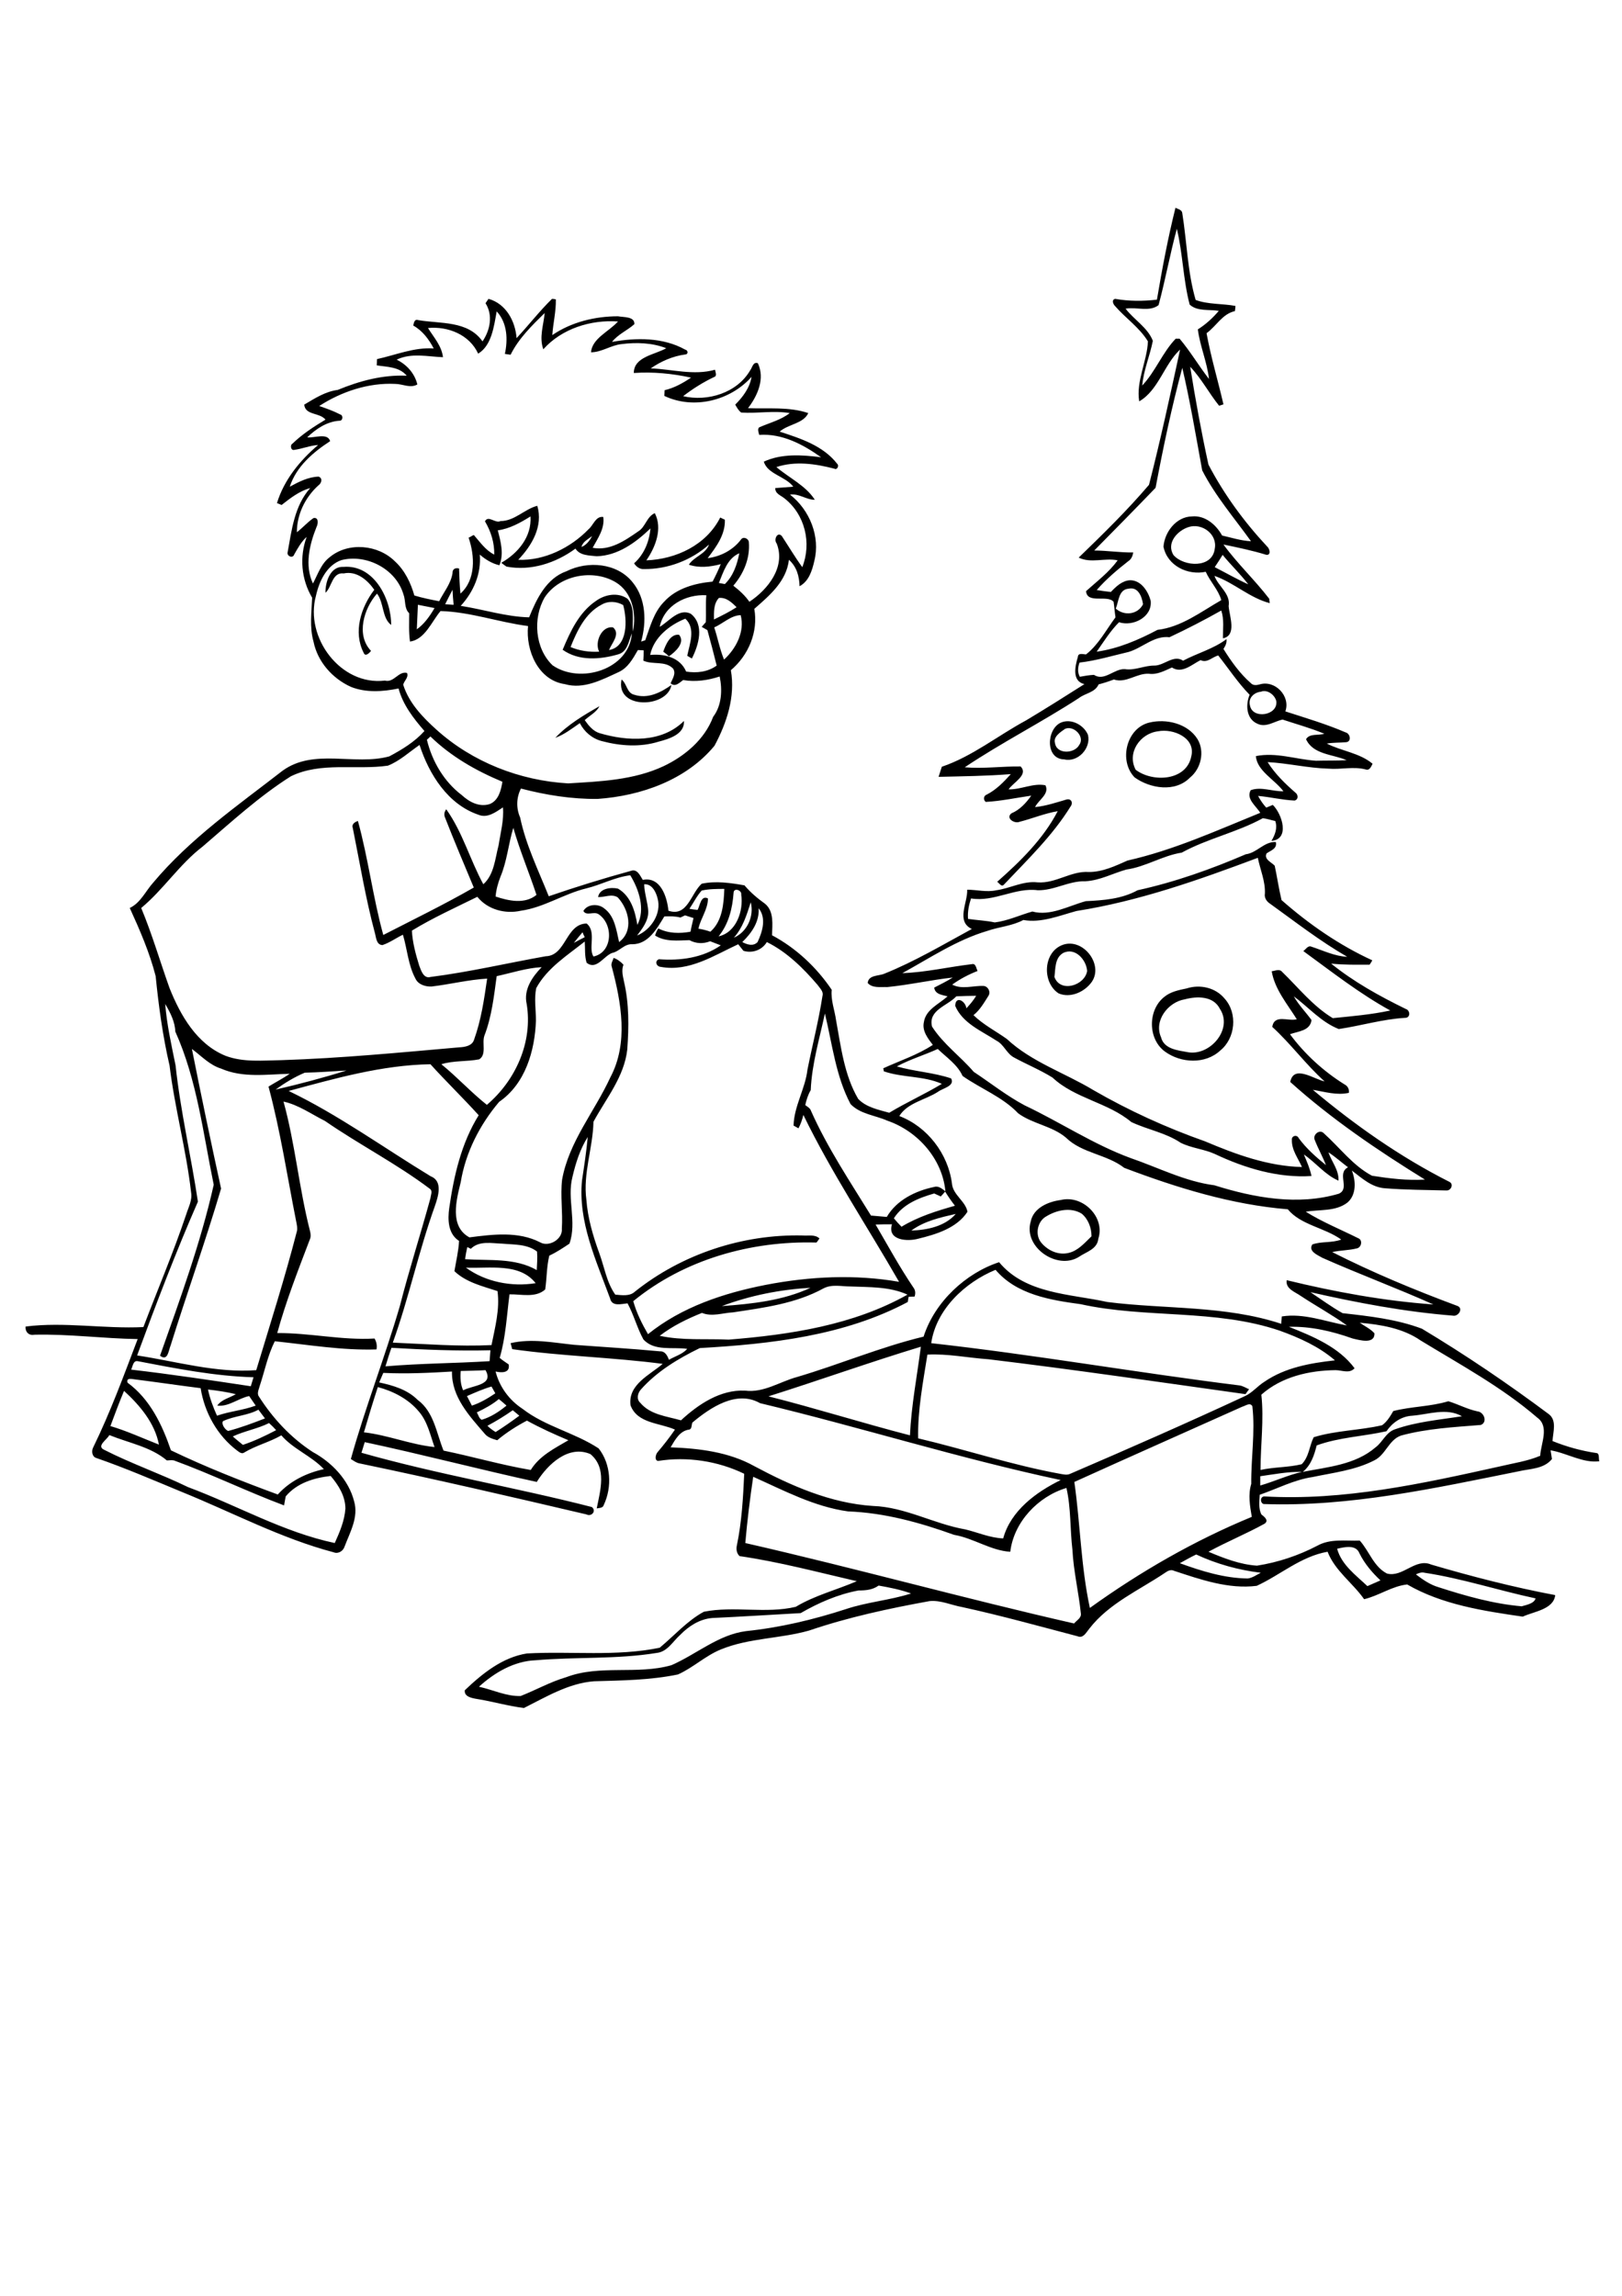<?xml version="1.0" encoding="utf-8"?>
<!-- Generator: Adobe Illustrator 21.0.2, SVG Export Plug-In . SVG Version: 6.00 Build 0)  -->
<svg version="1.2" baseProfile="tiny" id="Layer_1" xmlns="http://www.w3.org/2000/svg" xmlns:xlink="http://www.w3.org/1999/xlink"
	 x="0px" y="0px" viewBox="0 0 595 842" overflow="scroll" xml:space="preserve">
<path d="M383.8,446.1c-3.3,1.8-4.3,6.9-1.7,9.8c2.4,2.8,6.2,4.5,9.9,3.6c3.5-0.8,5.9-3.7,8.4-6.1c0-3.1-1.2-6.3-3.6-8.3
	C392.7,442.6,387.6,443.8,383.8,446.1 M389.1,440.1c8-2,16.4,6.2,13.8,14.2c-0.4,3.9-4.5,4.8-7.2,6.7c-8,4.9-20.4-3.7-17.6-13
	C379.1,443,384.5,440.7,389.1,440.1 M434.6,366.5c-6.1,1-11.4,7.8-8.7,13.9c1.1,4.4,6.2,4.8,9.9,5.5c8.1,1.4,16.6-8.5,11.7-15.9
	C445.1,365.2,439.1,365.3,434.6,366.5 M435.3,362.5c4.9-1.6,10.6-0.3,13.9,3.7c4.9,5.4,4,14.6-1.6,19.1c-5.5,5.1-14.4,4.6-20.2,0.4
	c-6.4-4.6-6.4-15.3-0.3-20.1C429.4,363.7,432.4,363.1,435.3,362.5 M390,349.5c-3.1,1.8-2.8,5.7-3.2,8.8c2.1,5.9,11.1,3.2,12-2.2
	C398.5,352,394.4,347.3,390,349.5 M389.9,346.5c7.4-2.6,15,7.2,10.6,13.6c-2.6,3.7-7.9,6.1-12.2,4.2
	C382.2,360.3,382.6,349.1,389.9,346.5 M424.8,268.2c-6.6,0.8-11.5,7.9-8.2,14.1c6.1,4.7,18.6,4.2,20.4-4.9
	C438.7,270.6,430.4,267.1,424.8,268.2 M421.6,265c6.2-1.5,14.1,0.3,17.7,6.1c2.7,4.5,1.3,10.8-2.8,14.1c-5.4,5.5-14.6,4-20.3-0.1
	C410.3,279,413.2,267,421.6,265 M390.7,267.3c-1.7,1.2-4.4,2.9-3.7,5.2c0.6,4.2,7.1,4,8.9,0.7C398.1,270.2,393.9,265.9,390.7,267.3
	 M389.2,265c3.8-1.6,8.4,0.9,9.9,4.5c1.2,4.9-3.7,10.2-8.7,9C383.3,278.4,383.9,267.3,389.2,265 M203.7,270.6
	c4.5-4.8,10.4-8.3,16.2-11.6c-1.2,2.3-3.6,3.4-5.4,5.1c1.4,2,3.1,4.1,5.5,4.8c10.2,3,22.8,3.6,30.9-4.5c0.3,4.9-5.5,6.6-9.3,7.6
	c-6.8,2.1-14,1.6-20.8-0.2c-3.5-0.9-6.4-3.3-8.1-6.6C209.8,267.2,207,269.4,203.7,270.6 M228,249.2c2,1.5,1.9,5,4.7,5.6
	c4.9,1.6,9.7-0.8,13.6-3.6C244.9,259.7,225.7,260.4,228,249.2 M243.3,239c0.9-2.6,2.6-6.6,5.8-6.2c2.4,2.9-1.4,6.3-3.7,7.9
	C244.9,240.2,243.9,239.4,243.3,239 M119.4,217.4c-0.1-4,1.8-9.8,6.6-9.5c11.1-0.9,17.5,11.6,17.5,21.3c-3.4-2.5-2.6-8.1-5.2-11.5
	c-4.8,5.4-7.8,15.2-2.2,21c-0.6,0.8-2.1,2.3-2.7,0.7c-3.9-7.6-1-16.7,3.9-23.1c-2.5-3.6-6.5-7-11.2-6
	C121.8,209.8,121.8,215.2,119.4,217.4 M314.9,583.3c-7.5,1.4-14.6,4.5-21.2,8.3c-10.8,0.6-21.7,1.3-32.5,1.8
	c-4.6,0.4-8.6,3-11.7,6.2c-2.7,2.4-4.7,6.2-8.6,6.6c-14.7,2.4-29.7,1.4-44.5,2.7c-7.8,0.3-15,4.5-20.7,9.7
	c5.1,1.1,10.1,3.6,15.3,3.4c5.6-2.2,10.9-5.2,16.7-6.9c12.4-4.7,26-0.8,38.6-4.4c9.2-4,17.2-11.2,27.4-12.5
	c12.5-1.3,24.7-4.2,36.7-8.1c7.8-2.6,16-3.2,23.8-5.7c-3.8-1.4-7.9-2.2-11.9-2.9C320.1,583.1,317.5,583.3,314.9,583.3 M519.4,577.4
	c2.5,1.9,5.2,3.8,8.3,4.7c9.9,3.2,20.1,6.1,30.5,7c1.7-0.5,4.6-1,5.1-2.9c-13.6-2.9-26.9-7.3-40.7-9.4
	C521.5,576.5,520.4,576.9,519.4,577.4 M432.8,573.3c8,2.9,16.3,5.5,24.9,5.6c1.7-0.2,3.2-1.3,4.8-2.1c-8.2-1-16.2-3.2-23.7-6.7
	C436.7,571.1,434.8,572.2,432.8,573.3 M490.5,568c1.6,5.9,6.9,9.7,11.1,13.7c1.6-0.7,3.2-1.4,4.8-2.1c-3.1-2.9-5.8-6.1-7.7-9.9
	C497.4,566.3,493.1,567.4,490.5,568 M276.3,541.6c-1.2,8.1-2.2,16.2-2.9,24.3c40.3,9.2,80.2,20.3,120.6,29.5c0.9-1.1,2.7-2,2.5-3.6
	c-0.8-7.8-2.7-15.6-3.1-23.4c-0.9-7.6-0.5-15.3-2.2-22.7c-10.4,3.1-19.3,12.5-20.6,23.4c-7.1-0.4-13.5-5-20.6-6.2
	c-12.5-4.5-25.5-8.1-38.9-8.6C298.7,552.6,287.5,546.6,276.3,541.6 M462.3,541.4c0,1.1,0,2.2,0,3.4c5.2-1.5,10.1-3.8,15.3-5
	C472.4,539.7,467.3,540.7,462.3,541.4 M38.2,531.7c10,5.1,20.7,8.8,30.8,13.7c18,6.7,34.9,16.5,53.8,20.5c1.8-4,3.6-8.2,3.9-12.6
	c0-4.6-2.5-8.6-5.4-12c-6.2,0.7-12.4,2.6-16.5,7.5c-0.2,1.1-0.4,2.2-0.6,3.3c-13.6-5.1-26.7-11.5-40.4-16.5c-0.9-0.2-1.7,0-2.6,0
	c-5.9-5-14-6.4-21.1-9.3C39.4,527.9,35.2,530.3,38.2,531.7 M85.4,526.8c1.2,1.1,2.5,2.1,3.7,3.1c4.2-1.4,8.2-3.3,12.2-5.4
	c-0.8-0.9-1.7-1.8-2.6-2.6C94.5,524,89.7,524.8,85.4,526.8 M518.1,519.2c-4,0.2-7.3,2.5-9.5,5.7c-8.4,1.9-17.4,2.2-25.6,5.2
	c-0.9,3.6-2.1,7.3-5.1,9.7c9.2-1.8,19.3-2.6,26.7-9c2.6-1.9,3.8-5.5,7.1-6.6c7.9-2.8,16.4-3.5,24.6-4.8
	C530.6,516.2,524.2,518.7,518.1,519.2 M178.8,522.9c0.9,0.9,1.9,1.6,3,2.3c3-1.9,5.9-3.9,8.7-6c-0.8-0.7-1.6-1.3-2.4-2
	C185.1,519.3,182,521.2,178.8,522.9 M81.8,521.2c-0.7,1.1,0.8,3.2,1.9,3.6c4.6-1.2,9.1-2.9,13.5-4.6c-0.8-1.1-1.6-2.1-2.4-3.2
	C90.8,519.2,86,519.2,81.8,521.2 M455.7,515.9c-20.5,9.2-41.1,18.3-61.6,27.6c2.2,15.3,2.4,31,5.7,46.2
	c18.5-13.3,38.3-24.7,59.4-33.4c-0.7-4-1.4-8.2-0.2-12.1c-0.1-9.5,1.5-19,0.4-28.5C458.5,514.2,456.9,515.6,455.7,515.9 M254,521.7
	c-0.4,0.8-0.1,2.4-1.2,2.6c-3.4,0.4-5.2,3.8-6.8,6.5c10.5,0.4,21.4,1.7,30.7,6.9c13.5,7.2,28,13.6,43.5,14.6
	c11.9,0.4,22.4,6.6,33.9,8.6c4.6,1.1,9,3.1,13.9,3.3c2.8-10.2,12.1-17,21.1-21.4c-37.1-7.9-73.5-19.4-110.3-28.2
	C270.2,509.7,260.6,516.2,254,521.7 M174.9,518c0.6,0.9,0.8,2.2,1.8,2.7c3.4-1,6.4-3,9.1-5.2c-0.9-0.8-1.8-1.6-2.8-2.4
	C180.6,515.1,177.8,516.6,174.9,518 M45.5,510.1c-1.8,4.3-3.4,8.6-5,12.9c6.1,1.8,11.9,4.5,17.8,6.8
	C56.8,521.9,51.3,515.4,45.5,510.1 M76.3,509.6c0.7,3.3,1.9,6.5,3.3,9.6c4.6-1.6,9.6-2,14.2-3.7c-0.8-1.2-1.6-2.3-2.4-3.5
	c-4,0.8-7.5,4-11.7,3.5c1.6-2.3,4.5-2.8,6.8-4.2C83.2,510.5,79.8,510,76.3,509.6 M171.3,512c0.6,1.2,1.2,2.3,1.8,3.5
	c3.1-1,5.9-2.7,8.6-4.5c-0.5-0.8-0.9-1.7-1.4-2.5C177.2,509.4,174.3,510.7,171.3,512 M138.6,508.7c-1.8,5.5-3.5,11.1-5.1,16.6
	c8.8,1,17.1,4.5,25.9,5.4c-1.6-4.5-2.6-9.5-5.9-13.2C149.7,513,144.2,510.2,138.6,508.7 M46.8,507.1c8.2,6,12.7,15.4,15.9,24.8
	c12.7,6.1,25.9,11.3,39.2,16.2c4.4-4.9,10.5-7.9,16.9-9.3c-4.6-4.9-11.2-7.3-15.6-12.4c-4.3,2.5-9.3,3.7-13.6,6.3
	c-0.9,0.7-1.9-0.2-2.6-0.7c-7.3-5.5-12-14-13.4-22.9c-8-1-16-2.2-24-3.2C48.5,505.8,46.2,505.1,46.8,507.1 M169,502.8
	c-0.2,2.4-0.1,4.9,0.9,7.1c3.5-1.9,11.4-1.8,8.2-7.4C175.1,502.7,172.1,502.7,169,502.8 M140.6,503.5c-0.5,1.2-1,2.3-1.5,3.5
	c5.1,1.1,10.3,2.6,14.1,6.4c6,4.4,6.9,12.2,9.5,18.6c10.7,2.2,21.3,5.3,32,7.1c3.2-5.2,8.7-7.9,13.8-10.9
	c-5.2-2.2-10.3-4.5-15.2-7.2c-3.8,2-7.6,4.4-10.9,7.2c-1.7-0.5-3.5-1-4.6-2.4c-5.6-6.5-12.2-13.5-12-22.8
	C157.5,503.5,149.1,503.9,140.6,503.5 M48.1,502.3c14.7,1.7,29.3,3.9,43.9,6.1c0.3-1.1,0.7-2.2,1-3.3c-14.3-0.4-28.4-3.2-42.5-5.9
	C48.8,498.9,48.7,501.2,48.1,502.3 M281.9,512.1c17.4,4.4,34.5,9.8,51.9,14.3c0.5-10.9,2.6-21.7,4-32.5
	C319,499.6,300.6,506.2,281.9,512.1 M143.6,494.3c-0.8,2.2-1.5,4.5-2.2,6.8c12.7-1.1,25.5-1.1,38.2-1.9c0.1-1.4,0.2-2.7,0.3-4
	C167.8,495.5,155.7,495,143.6,494.3 M264.8,479c11-0.8,22.4-2,32.5-6.7C286.3,472.9,275.2,475.1,264.8,479 M302.1,472.5
	c-10.2,5.6-21.9,7.1-33.2,8.8c-3.8,0.2-7.7,1.7-11.4,0.2c-5.5,2.2-10.8,4.8-15.5,8.4c8.3,1.8,16.9,1,25.3,1.4
	c22.5-1.8,45.7-5.3,65.6-16.5c-6.6-3-14-2.7-21.1-3C308.7,471.8,305.2,470.9,302.1,472.5 M341.6,492.6
	c37.8,4.2,75.3,10.8,113.1,15.5c1.3,0.2,2.3,0.9,3.5,1.4c-0.3,0.4-1,1.3-1.3,1.8c-31.4-4.4-62.8-9-94.3-12.8
	c-7.4-0.5-15-2.1-22.4-1.7c-1.6,10.1-3.6,20.4-3.4,30.7c17.4,4.1,34.4,9.8,52,13c1.2,0.2,2.6,0.6,3.8,0
	c21.4-9.2,42.8-18.6,63.9-28.4c2.8-1.2,4.8-3.8,7.4-5.4c7.6-5.2,16.8-6.8,25.8-7.8c-5.9-5.1-13.1-8.3-20.3-10.9
	c-23.6-8-49-4.4-73-9.7c-11.1-1.5-23.5-3.5-31.2-12.6C354,470.3,343.4,480.2,341.6,492.6 M170.9,464.9c7.3,5.3,16.8,7.1,25.6,5.7
	C190.5,463,179.5,465.3,170.9,464.9 M172.7,458c-0.3-0.2-0.9-0.5-1.3-0.6c-0.3,1.4-0.6,2.9-0.8,4.4c8.8,0.6,18.3-0.6,26.3,4
	c0.1-2.3,0.3-4.5,0.1-6.8c-3.6-2.8-8.4-2.5-12.7-2.9C180.4,456,175.8,454.9,172.7,458 M334.3,451.3c5.8-0.2,12.3-1.5,16.3-6.1
	C344.9,446.5,339.1,447.8,334.3,451.3 M327.9,446.8c0.9,1.1,1.8,2.1,2.8,3.1c6.1-3.7,12.9-5.8,19.6-7.7c-1.3-1.7-2.5-3.4-3.6-5.2
	c-0.4,0.5-1.2,1.4-1.6,1.8c-0.8-0.4-1.6-0.7-2.4-1.1C337.1,439.3,331.2,441.6,327.9,446.8 M111.8,393.4c-3.8,1.6-7.4,3.8-10.7,6.2
	c8.7-2,17.4-4.3,26-7C122,392.9,116.9,393.3,111.8,393.4 M105.9,400.1c18.3,8.8,34.8,20.8,52.1,31.3c4.6,1.8,2.7,7.5,1.5,11
	c-5.9,16.4-9.5,33.6-15.4,50c12.1,0.5,24.1,1.5,36.2,0.9c1.3-6.5,3.1-13.1,2.2-19.8c-5.5-1.8-11.5-3.2-15.8-7.3
	c0.6-3.7,1.5-7.3,1.7-11.1c-4.1-2.6-4.2-7.9-3.6-12.1c1.7-11.8,4.4-23.7,10.8-34c-5.8-6.4-12-12.4-17.7-18.7
	C140.1,390.6,123,395.5,105.9,400.1 M329,391.1c6.5,1.9,13.4,2.2,19.9,4.4c1.5,2.8-3.1,3.6-4.8,4.9c-4.6,3-11.2,4-14.2,8.9
	c10.3,3.9,17.9,13.9,19.3,24.7c0.3,4.2,5,6.5,5.7,10.4c-3.9,6-11.5,8.3-18.1,9.9c-4,1.1-11.4,0.6-9.6-5.3c-2,0-4,0-6,0.1
	c4.5,7.7,8.8,15.6,13.8,23c0.8,1,0.9,2.2,0.5,3.4c-0.5,0-1.6,0.1-2.2,0.1c-0.1,0.5-0.2,1.4-0.3,1.9c-23.3,12.4-50.2,15.4-76.3,16.9
	c-8,3.9-15.8,8.6-21.7,15.3c-1.1,1.3-1.6,3.5-0.1,4.8c3.7,4.4,9.7,4.9,14.9,6.4c6.4-5.9,14.4-11.3,23.5-10.9
	c6.8,0.9,12.8-3.3,19.1-5c15.6-4.6,30.6-11,46.4-14.8c4.1-12.8,15.5-23.3,27.7-27.3c9.7,11.7,26.1,11.6,39.7,14.6
	c21.3,2.7,43.2,1.2,63.8,8c0.1-0.9,0.1-1.8,0.2-2.7c8.1-1.3,16,1.9,23.9,3.3c-5.4-3.9-11.3-7.1-16.9-10.8c-2.1-1.5-5.7-2.6-5.2-5.8
	c17.7,4.3,35.6,7.6,53.8,8.9c-13.4-6-27.2-11.1-40.7-17.1c-1.7-1-5.3-2.4-3.7-4.9c3.3-1.2,7.2-0.5,10.6-1.8
	c-6.1-4.4-14.8-5.3-19.6-11.1c-20.7-1.7-40.7-7.9-60-15.2c-6.4-5-15.5-5.3-21.4-11.1c-5.1-4.3-12.2-5-17.5-8.9
	c-5.7-6-13.7-9-20.4-13.7c-1.9-4.2-5.9-6.8-9.1-9.9C339.2,386.9,333.8,388.5,329,391.1 M302.6,371.7c-2,9.3-4.8,18.6-5.2,28.1
	c-1,1.7-1.6,3.6-2,5.5c0.8,0.6,1.8,1.1,2.1,2.1c6,13.5,14.3,25.9,22,38.4c1.9,0.2,3.9,0.3,5.8,0.5c3.6-6.2,10.6-9.6,17.4-11
	c1.6-0.5,2.9,0.7,4.1,1.6c-1.1-11.9-10.2-22.1-21.3-25.9c-4.5-2-10-2.4-13.5-6.1C306.6,394.7,305.3,382.9,302.6,371.7 M60.6,368.2
	c0.6,7.6,2.3,15.1,3.8,22.5c1.8,16.8,5.7,33.3,8.2,50c-8.1,18.5-15.3,37.4-22.3,56.4c14.5,2.2,29,6.5,43.7,5.4
	c5.1-16.9,10.5-33.8,14.9-50.9c0.3-1.1,0-2.3-0.2-3.4c-3.3-16.6-5.8-33.3-10.2-49.7c2.6-1.6,5.3-3,7.8-4.7
	c-8.4,0.2-17.2,1.6-25.2-1.9c-4.2-1.3-7.2-4.6-10.7-7.2c3.4,17.1,7,34.3,10.7,51.2c-5.7,19.3-12.5,38.3-18.5,57.5
	c-0.8,1.9-1,6-3.9,3.8c7.3-20.6,14.9-41.3,19.7-62.7c-3.9-18.9-6.1-38.4-14.1-56.2C64.2,374.8,62.5,371.4,60.6,368.2 M350.8,365.4
	c-3.2,3.5-10.4,5-8.9,11.1c4.1,6.4,10.4,10.9,15.3,16.6c6.2,4.1,12.1,8.8,18.7,12.3c13.1,6.2,25.2,14.3,38.8,19.3
	c10.2,3.5,20,8.6,30.8,10c14.6,4.6,30.6,7.5,45.6,3.1c4.3-1.9-0.9-7.5,3.4-9.7c-2.4-1.8-4.6-3.8-7.2-5.5c1.2,3.5,3.9,6.5,3.7,10.4
	c-4.9-2.1-8.3-6.6-12.7-9.6c1.1,2.6,2.2,5.1,2.8,7.9c-12.3,0.8-24.5-2.9-35.5-8.1c-4-1.8-8.5-2.1-12.5-4.1
	c-5.5-3.7-12.2-4.8-18.1-7.6c-8.6-7.2-20.7-8.6-28.9-16.3c-4.5-2.8-9.4-4.8-14-7.3c-2.8-1.4-3.8-4.8-6.5-6.2
	c-5.5-3.6-12.5-6.4-15.2-12.8c0.1-3.9,3.8-1.8,4.1,0.9c1.3-1.4,2.6-2.9,3.6-4.6C355.6,365.2,353.2,365.3,350.8,365.4 M182.2,358
	c-1,7.3-1.8,14.8-4.5,21.8c-1,2.8,0.9,6.9-1.9,8.7c-4.6,0.9-9.4,0.4-13.9,1.8c5.8,4.7,10.9,10.3,16.7,14.9c10.6-9,16.9-23.1,14.6-37
	c-1.2-5.3,2.1-10,5.5-13.5C193.1,355,187.7,356.8,182.2,358 M213.7,341.9c-1.1,1.3-2.2,2.6-3.2,3.9c1.3-0.7,2.6-1.4,4-2.1
	C214.2,343.1,213.9,342.5,213.7,341.9 M243.7,336.1c-2.7,4.4-5.8,10.2-11.8,10.2c-2.9-0.2-4.7,2.7-7.4,3.2c-3.1,1.2-5.7,6.4-9.3,3.6
	c-0.8-2.5-0.5-5.2-0.7-7.8c-6.4,5.1-13.8,9.7-17.8,17.1c-0.8,3.9-0.1,7.9-0.1,11.9c-0.4,11.1-3.9,23.2-13.5,29.8
	c-7.1,8.4-12.3,18.5-14.1,29.5c-1.6,6.5-4.2,16.2,3.2,20.2c8.6-1.1,17.9-2.3,25.9,1.8c3.2,1.9,8.4-1.1,8-5c0.4-6-0.6-12.1,0.1-18
	c2.5-13.9,11.9-24.9,17.7-37.5c6.7-12.6,4-27.5,0.5-40.6c-0.4-1.1,0.4-2.2,0.7-3.2c1.4,0.5,2.6,1.4,3.6,2.5
	c-0.8,2.1-0.2,4.2,0.2,6.2c1.9,8.1,1.8,16.6,1.2,24.9c-1.1,10-7.8,18-12.4,26.5c-0.2,9.6-3.9,19-2.6,28.6c0.5,6.7,2.4,13.2,4.7,19.5
	c1.9,5.1,2.7,10.8,5.9,15.3c2.4,0.2,5.3,0.7,7.2-1.1c17.3-13.8,39.5-21.1,61.5-20.6c2.1,0.2,4.5-0.5,6.2,1.1
	c-0.3,0.4-0.8,1.2-1.1,1.5c-24-0.7-48.5,6.2-67.2,21.5c1.2,4.3,3.2,8.3,5.4,12.1c12.4-10,27.9-15.1,43.3-18.1
	c16.1-3.1,32.7-3.9,48.8-1.1c-11.7-20.4-24.8-40-35.1-61.2c-0.4,1.7-1,3.4-1.8,4.9c-0.5-0.3-1.4-0.8-1.8-1
	c0.2-7.2,4.3-13.5,5.1-20.5c1.8-9,4.1-17.9,5.5-27c0.5-1.7-1-2.9-1.8-4.1c-5.3-6.2-11.3-12.1-18.6-15.7c-1.8,3-5.4,4.2-8.6,3.2
	c-0.6-0.8-1.3-1.6-1.9-2.4c-8.9,4.1-18,10.2-28.4,8.3c-1.6-0.1-2.4-2.1-0.7-2.8c7.8,0.6,16.1-0.5,22.7-5.1c-1.3-0.5-2.6-1-3.9-1.5
	c-2.5,1-5.2,0.9-7.6-0.4c-4.3,0.1-8.8,0.7-12.6-1.7c0.3-0.9,0.6-1.8,1.2-2.6c3.7,1.9,7.9,1.9,11.8,1.2c0.3-1.7,0.7-3.3,1.1-5
	c-1-0.3-2.1-0.7-3.1-1c-0.4,0.2-1.3,0.6-1.7,0.8C247.7,336,245.7,336,243.7,336.1 M278.3,333.1c0.3,5-2.6,9.1-6,12.4
	c1.7,0.9,4,1.7,5.6,0C279.7,341.7,281.2,336.7,278.3,333.1 M269.2,343.9c4.9-2.1,7.5-7.9,6.2-13
	C273.9,335.6,272.5,340.2,269.2,343.9 M269.1,327.4c-0.4,5.7-1.8,11.5-5.5,16c6.5-1.4,9.2-9.4,8.3-15.3
	C272.2,326.5,269.2,325.4,269.1,327.4 M257.4,326.6c-1.8,2-3,4.5-4.5,6.7c1,0.2,2,0.3,3,0.4c0.9-1.6,1.2-5.5,3.8-4.2
	c0,4-2.7,7.3-3.5,11.1c1.5,0.2,3,0.6,4.4,1.1c4.4-3.9,4.9-10.2,5.1-15.7C263,326,260.2,326,257.4,326.6 M236.3,324.3
	c0.1,3.4,1.3,6.6,1.5,9.9c0.1,3.4-2.1,6.3-4.1,8.9c5.1-2.1,9.1-8.1,7.5-13.7C240.6,327,239.1,324.1,236.3,324.3 M215.1,325.8
	c-8.3,2-15.5,7-24,8.2c-5.8,1.3-12.2-0.4-16-5.1c-8.1,4-16.3,7.7-24,12.4c0.2,4.3,1.4,8.7,2.7,12.9c0.7,1.8,1.6,4.8,4.1,4.1
	c14.2-1.8,28.2-5.1,42.3-7.6c7.5-0.2,7.3-11.9,15-12c3.7,3,0.5,9,2.5,12.1c7.1-1.5,7.4-11.8,1.9-15.5c-1.7-1.2-4.5,0.8-5.6-1.2
	c1.5-2.6,5.5-2.8,7.7-0.9c3.8,2.8,4.4,7.9,5.4,12.3c5.5-4.1,3.6-12-0.5-16.4c-2.2-1.4-4.8,0-7.2-0.1c0.5-3.2,4.7-3.7,7.3-3.1
	c4.7,2.7,6.3,8.3,7.1,13.3c3-5.7,0.6-13-2.6-18.2C225.5,321.7,220.5,324.5,215.1,325.8 M394.9,334.1c-6.3,1.7-13,4.5-19.5,3.3
	c-4.1,2.2-8.9,2.5-13.2,4c-11.2,3.3-21,9.9-31.2,15.5c8.6-0.3,17-2.3,25.5-3.3c1.5-0.4,1.6,1.6,2.1,2.5c-3.3,1.3-6.4,2.9-9.3,5
	c3.6,1.9,7.7,0.3,11.6,0.5c1.6,0.2,2.6,2.2,1.7,3.6c-1.6,2.5-3.1,5.2-5.5,7.1c3.6,3.5,8.1,5.8,12.2,8.7c9.1,8.5,21.2,12.4,31.8,18.8
	c13,7.5,26.8,13.8,41,18.8c11.3,4.8,23.1,9.1,35.5,9.4c-1.4-3.2-3.8-6.2-3.7-9.9c-0.2-1.6,1.9-2.1,2.5-0.7c2.8,3.8,6.3,6.9,10,9.9
	c-1.2-3.1-2.9-6.1-4.1-9.2c-0.9-1.9,1.8-4.2,3.4-2.4c5.8,5.2,10.6,11.8,17.6,15.5c6.4,1,12.9,1.8,19.4,1.4
	c-17.3-10.7-34.3-22.2-49.4-35.8c1.3-6.5,8.7-1,12.6-0.2c-6.9-6.2-12.4-13.8-19.2-20c0.8-4.8,5.9-1.9,9-2.8
	c-3.5-5.6-8.1-11-9.2-17.6c1.2-0.1,2.8-1,3.8,0.2c6,5.8,11.3,12.6,18.6,17c7-0.7,14.1-1.3,21.1-2.8c-11.3-6.2-21.6-14.3-31.9-21.8
	c0.9-0.6,1.7-2.2,3-1.6c4.3,1.4,8.5,3.5,13.1,3.7c-9.9-5.7-18.9-12.7-28.2-19.4c-1.3-0.8-2.3-2.2-2-3.8c0.2-4.5-1.7-8.7-2.6-13.1
	C439.8,322.7,417.8,330.5,394.9,334.1 M183.6,321.5c-0.9,2.3-1.6,4.8-1.8,7.3c4.8,1.6,10.7,2.9,15-0.6c-2.7-8.2-6.1-16.2-8.5-24.6
	C186.5,309.5,186,315.8,183.6,321.5 M142.3,280.8c-11.8,1.7-24.5-1.5-35.6,3.9c-11.7,7.4-21.9,16.8-32.4,25.8
	c-8.5,6.5-14.3,15.7-22.5,22.5c4,9.6,6.9,19.6,10.4,29.4c4,10,10,20.5,20.5,24.8c6.6,2.5,13.8,1.7,20.7,1.6
	c21.8-0.7,43.4-2.8,65.1-4.7c2-0.1,4.7-0.5,5.4-2.8c2.6-7.2,3.7-14.8,4.8-22.4c-6.9,0.4-13.6,2.1-20.4,2.9c-2.2,0.1-4.9-0.7-5.9-2.9
	c-2.7-5-3-10.8-4.6-16.1c-2.5,1.2-4.8,2.9-7.5,3.8c-2.3-0.1-2.3-2.8-2.8-4.5c-3.4-12.7-5.5-25.6-8.1-38.5c-0.5-1.3,0.8-2.2,1.9-2.5
	c3.8,13.8,5.5,28,9.3,41.8c11.1-5.7,22.4-11.2,33.2-17.4c-3.6-8.6-7.2-17.1-10.6-25.8c-0.4-1-0.2-2,0.5-2.9
	c6,8.4,8.7,18.5,13.6,27.5c4-3.6,4.3-9.4,5.6-14.3c0.7-4.6,2-9.2,1.6-13.9c-2.6,1.7-5.7,4.1-9,2.7c-11.2-3.8-18.1-14.8-21.6-25.6
	C150,275.9,146.6,279.1,142.3,280.8 M157.9,270.1c-0.3,0.3-1,0.9-1.3,1.2c1.9,7.9,6.3,15.4,12.8,20.3c2.7,2.5,6.4,4.5,10.2,3.3
	c3.3-1.3,4.2-5.1,4.7-8.2C174.7,282.7,165.5,277.5,157.9,270.1 M462.5,253.7c-2.4,0.2-4.7,2.3-4,4.9c0.8,5.3,10.3,3.9,9.7-1.4
	C467.7,254.9,464.9,252.7,462.5,253.7 M262,230.1c1.3,3.9,2,7.9,3.6,11.8c4.4-4,7.7-10.3,6.1-16.3
	C268.1,225.7,265.2,228.7,262,230.1 M153.3,221.8c-0.1,3-0.3,6-0.4,9c2.8-2,4.8-4.9,6.5-7.8C157.4,222.6,155.3,222.2,153.3,221.8
	 M220.6,221.8c-5.9,3.1-8.9,9.5-11.3,15.5c3.3,1.4,6.9,1.9,10.5,1.7c-1.8-3.4,0.9-9.6,5.1-8.9c2.8,2.4-0.5,5.8-1.5,8.3
	c7-1.2,6.7-11.1,5.2-16.5C226.1,220.5,223.1,220.3,220.6,221.8 M263.7,219.3c-2,2.2-1.8,5.2-1.8,7.9c2.8-1.4,5.7-2.8,8.3-4.5
	C268.4,220.9,266.4,219,263.7,219.3 M242,229.9c3.4-2,7.1-7,11.4-4.8c5.1,4,2.9,11.5,0.4,16.4c-0.4-0.2-1.2-0.7-1.7-1
	c0.9-4.4,3.2-10-0.7-13.6c-5.8,2.3-11.6,6.9-12.9,13.3c5.2-0.5,11,0.9,13.2,6.1c3.8,0.6,7.9,0.2,11.2-2.2c-1.1-4.4-2.2-8.7-3.4-13
	c-0.7-0.4-1.4-0.8-2.1-1.2c0.5-0.6,1-1.1,1.5-1.7c0.2-3.3-0.1-6.6,0.2-9.9C251.6,217.9,243.6,222,242,229.9 M163.3,221.6
	c1,0.1,2.1,0.1,3.1,0.2c-0.2-1.8-0.3-3.7-0.4-5.5C165.1,218,164.2,219.8,163.3,221.6 M409.3,223.2c3.1,2.8,8.1,2.2,10-1.6
	c-0.4-2.8-1.8-6.5-5.3-5.7C410.3,216.2,410.4,220.6,409.3,223.2 M199.8,219.1c-4.4,7.6-3.6,18.7,2.9,24.9c10.1,7,28.1,1.6,29.1-11.7
	c-1.2,2.8-1.6,6.8-5.1,7.7c-6.6,1.9-14.4,2.5-20.3-1.7c2.8-6.7,6-13.7,12.2-17.9c3.3-2.4,8.1-3.3,11.6-0.8c2.9,3.3,1.6,8,2,12
	c1.3-6.6-0.2-14.4-6.4-18.1C217.5,208.6,205.2,210.9,199.8,219.1 M115.9,218.5c-4.2,15.3,9.1,33.1,25.3,31.1c3.3,0.9,5-3.6,8.1-2.8
	c0.7,1.6-1,2.8-1.4,4.3c2.1,6.7,7.1,11.9,12.2,16.5c13.2,11.9,30.6,18.7,48.3,19.7c11.8-0.7,24.1-1.2,35-6.3
	c7.8-3.7,15.1-9.8,18.2-18.1c3.2-4.2,3.4-9.9,2.4-14.8c-4.3,1.4-8.9,2.1-13.4,1.3c-1.4,1-2.9,2.7-4.6,1.2c0.7-1.7,2.1-3.6,0.9-5.4
	c-2.9-3-7.4-1.3-10.9-2.9c0.1-1.3,0.1-2.6,0.1-3.8c-0.5,0-1.6-0.1-2.1-0.1c-1.8,3.1-3.6,6.5-7.1,8.1c-6.1,2.8-12.8,6.4-19.7,4.4
	c-9.8-1.4-14.4-12.4-13.5-21.3c-10.8-1.4-21.2-5.2-32.1-5.5c-3.3,3.9-5.7,10.4-11.2,11.2c-0.5-3.5-0.3-6.9-0.3-10.4
	c-1.9-1.8-1.2-4.6-2.1-6.9c-2.7-9.3-13.5-14.9-22.7-12.6C119.9,207.2,117.1,213.1,115.9,218.5 M445.6,208c4.1,2.1,8.1,4.4,12.3,6.3
	c-2.9-3.8-6.4-7.1-9.4-10.8C447.6,205,446.6,206.5,445.6,208 M263.7,213.8c0.6,0.1,1.7,0.3,2.2,0.4c3.1-3,4.5-7.2,5.3-11.3
	C266.8,204.8,265.4,209.7,263.7,213.8 M213.3,200.6c1.8-0.7,3-2.3,3.9-4C215.7,197.8,213.8,198.6,213.3,200.6 M436,193.3
	c-4.1,1.3-8.3,5.9-5.5,10.3c3.8,4.3,14.2,4.9,15.1-2.3C446.7,195.9,440.9,191.7,436,193.3 M182.6,194.5c1.1,4.2,2.3,8.6,0.6,12.8
	c-2.7-0.6-5.1-2.1-7.2-3.9c0.6,7-2.3,13.7-7,18.8c8.4,1.3,16.6,4,25.1,4.2c2.7-6.7,6.3-14.3,13.7-16.9c7.8-3.9,18.6-3.1,24.3,4.1
	c4.9,6,5.1,14.5,3.1,21.7c0.4-0.1,1.1-0.4,1.5-0.5c1.8-4.9,3.1-10.3,7-14.2c4.5-4.9,11.3-6.7,17.7-7.3c1.1-2.1,2.1-4.2,3-6.4
	c-3.8,1-7.9,1.5-11.7,0.2c1.9-3,6.1-3.8,7.4-7.4c-6.5,5.8-15.2,9.1-23.9,9c-1.6,0.1-2.8-0.9-3.6-2.1c3.7-3.3,5.6-8,6-12.8
	c-5.4,5.2-12,10-19.7,10.2c-2.7-0.3-6.2-0.2-7.8-2.8c-7.2,5.3-16.4,8.3-25.3,6.6c-0.5-0.3-1.4-1-1.9-1.4c6.1-3.5,11.2-9.5,10.7-17
	C190.9,191.7,187,193.9,182.6,194.5 M423.9,178.9c-7.4,7.7-15,15.4-22.5,23c4.8,0,9.5,0.8,14.3,0.7c-0.2,1.3-0.7,2.5-1.8,3.2
	c-4.1,3.2-8.1,6.6-11.6,10.6c1.7,0.3,3.5,0.5,5.2,0.7c1.9-2,4.2-4.2,7.1-4.3c4,0,6.6,4.1,7.5,7.5c0.7,6-6.5,9.6-11.6,7.9
	c-3.2,3.2-5.6,7.1-8.2,10.8c7.9-1.1,15.3-4.3,22.3-8c8.7-1,15.9-6.6,23.4-10.9c-1-3.7-4.1-6.8-5.7-10.4c-6.6,1.4-14.1-2.2-15.5-9.2
	c0.4-5.4,4.7-11,10.4-11.1c4.8-0.5,8.9,3,11.1,7c3.5,0.8,6.9,1.9,10.6,2.1c-6.1-8.5-13.1-16.6-17.9-26c-2.3-12.6-4.4-25.2-7.3-37.6
	C429.8,149.3,426.7,164.1,423.9,178.9 M182.2,114.2c-1,5.4-1.8,12.5-6.8,15.5c-3.2-7-11.1-10.1-18.4-9.4c2.1,3.4,5,6.5,5.5,10.7
	c-5.7-0.2-11.5-1.7-17,0.9c3.7,1.8,6.6,5,7.6,9.1c-2.6,1.5-5.4-0.2-8.1-0.2c-9.8-0.5-19.7,2.8-27.9,8.1c2.6,0.9,5.2,1.8,7.7,3.1
	c1.2,0.3,1,2.4-0.3,2.3c-4.6,0.3-8.6,3-11.8,6.1c2.6,0.3,7.5-1.8,8.4,1.4c-6.3,4.1-12.4,9.3-14.8,16.7c3.3-1.8,6.8-3.6,10.6-3.7
	c1.7,0.7,0.9,2.6-0.2,3.3c-4.8,4.4-7.8,10.6-7.8,17.1c2.1-1.6,3.9-3.7,6.1-5.2c2-0.4,1.7,2.2,1.1,3.3c-2.6,6.5-4.4,14.1-1.3,20.7
	c1.8-3.4,3-7.3,6.2-9.7c6.8-5.6,17.7-4.6,23.9,1.6c3.6,3.3,5.8,7.9,7.1,12.5c3,0.9,6,1.5,9.1,2.1c1.7-3.4,4.3-6.4,4.9-10.3
	c-0.1-1.5,1.1-2.1,2.4-1.7c0.1,3.1,0.2,6.1,0.5,9.2c5.7-5.1,5.3-13.8,3-20.5c0.5-0.2,1.4-0.8,1.9-1c2.3,2.6,4.3,5.6,7.5,7.2
	c0.1-4.3-1.2-8.5-3.4-12.2c1.2-2.4,3.8,0.9,5.7-0.1c5.2,0,8.8-4.4,13.5-5.6c2.2,7.5-2,14.6-7,19.8c9.6,0.4,19.2-4.4,25.8-11.2
	c1.8-1.5,2.6-4.9,5.4-4.5c0.6,4.2-2,7.8-3.9,11.3c6.3,1.2,11.8-2.6,16.7-6c2.7-1.6,3.1-5.4,6.1-6.7c2.9,5.6,0.3,12.4-3.1,17.3
	c10.9-0.4,22-5.6,27.1-15.7c0.4,0.2,1.2,0.6,1.7,0.8c0.2,5.5-3.2,10-6.3,14.1c4.8-0.6,9.3-3,12.2-6.8c0.8-1.3,2.8-0.4,2.9,0.9
	c0.5,5.9-1.9,11.6-5.7,16c2.2,1.7,4.3,3.6,5.9,5.9c6.8-4.5,13.4-12.8,10-21.4c-1.2-1.4,0.3-4.5,1.9-2.7c2.5,3.8,4.8,7.7,7.5,11.4
	c3.5-8.8,1-19.3-6.5-25.2c-1.3-1.1-3.5-1.7-3.4-3.8c2.2-0.2,4.4-0.3,6.6-0.5c-2.8-3.8-9.5-4.6-10.8-9.2c6.5-3,14-2.5,21-1.6
	c-6.6-4.7-14.3-8.8-22.7-8.2c-0.2-0.9-0.9-2.5,0.3-2.9c3.7-1.6,7.7-2.6,10.9-5.1c-5.9-1-11.9,0.2-17.8-0.2c-1-0.7-1.6-1.9-2.2-2.9
	c2.8-2.8,5.3-6.1,6-10.2c-7.8,8.8-21.3,12.1-32,7c0-0.5,0.1-1.5,0.1-2.1c3.5-0.8,6.7-2.6,9.7-4.6c-6.8-1.5-14-2.2-21-1.7
	c0-6,7.8-6.7,11.9-9.1c-5.2-2-10.9-2.2-16.4-1.5c-3.9,0.4-7.3,3-11.2,3c0.4-5.1,6.6-7.6,9.9-11.3c-10-0.7-20.6,2.6-27.4,10.2
	c-1.6-4.4,0.1-8.9,0.5-13.3c-4.7,4.6-9.6,9.4-12.5,15.3c-0.5-0.1-1.6-0.2-2.1-0.3C186.3,124.7,186.2,118.5,182.2,114.2 M431.7,83.9
	c-2.5,9.3-4.2,18.7-6.7,28c-3.3,2.6-8.1,0.6-12.1,1.3c3.1,4.1,8.1,6.9,10,11.8c-1.1,5.5-3.4,10.8-3.9,16.4
	c4.9-5.2,7.4-12.1,12.3-17.2c0.3,0,1,0,1.4,0c3.9,4.6,7,9.9,10.8,14.8c-0.7-6.2-3.3-12-4.1-18.2c2.9-1.8,5.5-4.2,7.7-6.8
	c-3.5-0.6-7.9,0.3-10.7-2.3C434,102.5,433.9,93,431.7,83.9 M431.2,76.2c0.9,0.5,2.4,0.7,2.5,2c1.7,10.6,1.9,21.5,4.9,31.8
	c4.5,1.7,9.8,1.3,14.6,2.2c0,0.5-0.1,1.4-0.2,1.9c-4.6,1-6.8,5.5-10.4,8.1c1.6,8.8,4.2,17.4,6.2,26.1c-0.4,0.1-1.2,0.4-1.6,0.5
	c-3.7-4.6-6.5-10-10.6-14.3c1.9,12,4.1,24,6.7,35.9c5.7,10.9,13.1,21,21.5,30c0.9,0.7,1.6,3.2-0.2,3.1c-5.2-1.6-10.5-2.7-15.8-3.8
	c5.1,7,11.5,13,16.8,19.9c0,0.4,0.1,1.2,0.2,1.6c-7.4-1.9-13.1-7.5-20.3-10c1.4,3.9,6,6.5,5.2,11.1c0.3,3.7,3.1,10.8-2.1,11.8
	c0-3.4,0.5-6.9-0.6-10.2c-6.2,3.5-12.6,6.8-19,9.8c-5.6-0.7-9.9,3.9-15,5.4c-6,1.4-11.9,3.2-18,3.9c-0.6,1.7-0.8,3.5,0.1,5.2
	c1.7-0.3,3.4-0.6,5.2-0.7c3.8,2.5,7.4-2.3,11.3-2.1c3.7,0.6,7.3-1.4,11-1.3c3.6-0.1,6.9-4.1,10.4-1.8c5.3-2.8,11.1-4.3,15.9-7.9
	c0.2,1.4-0.4,2.5-1.1,3.6c2.8,4.5,6,9,10,12.5c0.9,1,2.2,0.8,3.3,0.5c5.6-1.7,11.4,4.3,9.4,9.9c7.4,2.4,14.9,4.6,22.1,7.7
	c1.7,0.4,2.3,3.4,0.2,3.6c-2.3,0.2-4.7,0.1-7.1,0.5c5.5,2.8,12,3.4,16.8,7.4c-0.5,1-1.1,2.6-2.5,2.1c-4.5-1.2-9.1,0.1-13.7-0.3
	c-7.5-0.2-14.8-2-22.3-2.4c2.7,4.3,6.4,7.9,10.2,11.2c1,0.7,1.2,2.5-0.3,2.9c-4.5-0.2-8.9-1.3-13.4-1.7c0.8,1.5,1.8,3,3,4.3
	c0.8-0.3,1.6-0.7,2.4-1c3.4,3.3,6.4,12.6-0.5,13.2c1.3-2.2,2.3-4.7,1.4-7.3c-1.5-0.3-3.1-0.9-4.6-1c-9.5,5.2-20.2,7.4-29.7,12.6
	c-7.1,1.1-13.2,5.2-20.3,6.2c-5,1.4-9.7,4-15,4.3c-6.1-0.2-11.4,3.4-17.5,3.3c-8.4-1.1-16,4.4-24.5,3c-0.8,2.4-1.3,4.9-1.1,7.5
	c3.3,0.5,6.6,0.6,9.8,1.3c4.8-0.6,9.2-2.7,13.8-4c6.6,1.8,13.3-2.1,19.6-3.8c6.5-0.3,13.2-0.8,19-4c13.7-3,26.9-7.7,39.7-13.2
	c4.1-0.5,6.7-4.7,11-4.5c0.6,2.5-1.9,3.1-3.4,4.2c-1,2.2,1.8,3.2,3,4.5c0.9,4.2,1.5,8.4,2.5,12.6c10,8.8,21.1,16.5,33.3,22.1
	c-0.2,0.4-0.7,1.2-1,1.6c-4.7,0-9.4,0.1-14.1-0.4c8.3,6.7,17.7,11.9,27.3,16.6c1.8,0.5,1.9,3.4-0.3,3.3c-8.2,0.5-16.1,2.9-24.2,4.1
	c-6.4-2.5-11.1-8-16.5-12c1.8,3.2,4.4,5.8,6.5,8.7c-0.5,4-4.9,4.1-7.9,5.2c5.4,7.3,12.3,13.6,20,18.4c1.2,0.6,1.8,1.8,1.6,3.1
	c-4.5,1-8.8-0.4-13.2-1.1c15.4,12.9,32,24.6,50,33.7c1.8,0.8,0.7,3.3-1,3.2c-7.5-0.2-15-0.2-22.5-0.8c-4.9-0.3-8.5-3.7-12.2-6.5
	c1.5,3.8,1.7,9-1.7,11.8c-4.4,3.3-10.1,2.4-15.2,3.3c6.1,3.8,12.8,6.5,19.2,9.7c1.7,0.6,1.3,3.2-0.3,3.7c-3,0.8-6.2,0.7-9.2,1.4
	c14.8,7.5,30.2,13.9,45.8,19.7c2.5,0.8,0.5,4.1-1.6,3.6c-17.6-1.4-35-4.7-52.2-8.6c3.9,2.6,7.7,5.4,11.8,7.7
	c9.8,1.1,19.8,2.2,29.1,5.7c16,9.6,31.5,20.1,46.5,31.3c3.1,2.3,1.6,6.6,1.4,9.9c5.2,2.1,10.6,3.6,16.1,4.4c1.3,0.1,0.7,2.1,1.1,3
	c-6,0.8-11.9-3-17.9-4c0.2,1.1,0.3,2.1,0.5,3.2c-3,3.7-8,3.5-12.2,4.5c-30.9,6.2-62,13.1-93.6,12c-1.3-0.5-1.3-2.6,0.2-2.8
	c29.2,1.7,58.1-4.7,86.5-11c5-1.2,10.1-1.9,14.8-3.9c0.2-4.5,3.5-10.7-1.1-14c-13-11.2-28.2-19.4-42.8-28.3
	c-6.5-4.5-14.6-5.8-22.3-6.5c1.8,1.3,3.9,2.2,5.4,3.9c0.1,4.1-5.4,2.5-8,1.9c-7.6-2.7-15.3-4.5-23.4-4.3c8.8,3.5,18.3,7.4,24.1,15.2
	c-1.9,2.1-4.6,0.7-7,0.7c-9.6,0.1-19.8,2.4-27.2,9c1,9.2-0.3,18.4-0.3,27.6c5-1.1,10.2-0.9,15.1-2.1c2.7-2.7,2.8-6.7,4.4-9.9
	c8.1-2.5,16.9-2.5,25.1-4.4c1.8-1.3,3-3.3,4.1-5.2c6.6-1.7,13.6-1.6,20.2-3.6c3.6,1.1,6.9,2.9,10.6,3.7c2.5,0.2,3.9,4,1.3,5
	c-9.8,0.8-19.8,1.3-29.3,3.9c-4.5,1.6-5.6,7.1-9.8,9.1c-7,3.6-15,4.5-22.6,6.1c-6.8,1-13,4.3-19.4,6.5c-0.1,2.4-0.5,5,0.6,7.2
	c1,0.8,2.9,2.2,1.2,3.4c-6.7,3.7-13.8,6.6-20.6,10.3c5.7,2.4,11.6,4.7,17.8,5.1c7.7-1.2,15.2-3.7,22.1-7.3
	c4.8-2.7,10.4-1.7,15.6-1.9c3.5,3.9,5.1,9.6,10,12.1c5.8,1.5,10.4-5.8,16.2-3.3c15,4.4,30.1,8.3,45.5,11.2c-0.6,5.3-7.9,6-11.9,7.9
	c-14.5-2.1-29.6-4.4-42.4-11.8c-5.6,0.6-10.3,4.1-15.8,5.4c-4.2-6-10.7-10.4-13.4-17.4c-9.8,1.7-17.3,8.5-26,12.5
	c-10.3,1.3-20.6-2.3-30.3-5.5c-1.2-0.6-2.3,0-3.3,0.7c-9.5,6.4-20.6,11.2-27.8,20.5c-1.1,1.3-2.2,3.7-4.3,2.8
	c-14.1-3.7-28.1-7.6-42.3-10.7c-4-0.7-7.9-2.6-12-2.2c-14.9,2.7-29.8,5.9-44.2,10.8c-10.6,3-22,2.7-32.3,6.9
	c-5.7,2.3-10.2,6.7-15.8,9.2c-10.1,2.1-20.5,2.2-30.8,2.5c-9.3,0.7-17.5,5.7-25.7,9.8c-5.8-0.7-11.5-2.4-17.2-3.3
	c-1.8-0.3-4.8-0.8-4.5-3.2c6.4-6.1,13.8-12.1,22.8-13.5c16.2-0.9,32.7,1.2,48.7-2.1c5.3-4.4,10.1-9.9,16.2-13.2
	c11.1-2.2,22.7,0.8,33.7-1.8c7-4.2,15-6.2,22.4-9.4c-14.3-3.3-28.5-7.1-43-9.2c-1.1-1-1.3-2.6-1-3.9c1.8-8.6,2.3-17.5,2.7-26.3
	c-9.7-4.7-21-6.4-31.6-4.7c-1.4-0.2-0.9-2.4-0.2-3.2c2.3-2.7,4.4-5.4,6.4-8.3c-5.6-2.5-13.8-2.2-16.3-8.9c-1-7.6,7-11.1,11.8-15.2
	c-18.3-2.4-36.9-2.8-55.2-5.4c-0.2-0.6-0.4-1.6-0.6-2.2c7.7-1.8,15.5-0.2,23.2,0.6c10.5,0.8,21.1,1.4,31.6,2.4
	c1.9-0.1,2.7,1.6,3.3,3.1c2.2-1.3,4.9-2,6.7-4c-5.3-0.8-12.1,1-16.1-3.5c-2.3-4.2-3.5-9-5.8-13.2c-2.3,0.2-5.7,1.3-6.4-1.8
	c-5.1-13.9-11.8-28.1-10.3-43.3c0.8-5.3,1.6-10.5,2.1-15.9c-2.8,4.4-4.4,9.5-5.6,14.6c-2.1,8.1,1.7,16.5-1.1,24.5
	c-2.4,1.6-4.8,3.2-7.4,4.4c-1,4.1-0.9,8.3-1.5,12.4c-3.5,3.2-8.8,1.7-13.1,1.8c-1,7.8-1.4,15.9-3.6,23.3c1,0.9,2.2,1.6,3.3,2.4
	c0.6,3.2-2.6,3.1-4.8,2.6c1.4,5.6,5,10.5,9.9,13.7c8.4,6.5,19.1,8.7,27.9,14.5c4.5,5.7,5,14.1,1.9,20.7c-0.3,1.2-1.6,1.1-2.6,1.3
	c1.3-6.6,3.8-14.8-2.3-19.9c-8-3.5-15.7,3.7-19.7,10.2c-21.1-4.6-42-10.1-63.1-14.6c-0.4,1.3-0.8,2.6-1.2,3.9
	c27.8,7.9,56.5,12.7,84.5,19.9c1.8,1.4-0.1,3.7-2,2.7c-27.7-6.5-55.3-12.9-83.2-18.7c-1.2-0.2-2.2-1-3.2-1.6
	c5.3-19,12.5-37.3,18-56.2c3.4-13.3,7.6-26.3,11.2-39.5c0.1-1.1,0.9-2.6-0.2-3.4c-12.2-9.2-25.9-16.2-38.5-24.9
	c-5-2.5-9.7-5.9-15.2-7.1c4.3,15.6,5.7,31.8,9.7,47.4c0.3,1.1,0.4,2.3-0.1,3.3c-4.3,11.3-8.7,22.5-11.9,34.2
	c11.9-0.1,23.7,2.7,35.7,2c0.7,1.2,1,2.6,0.7,4c-12.5,0.4-24.9-1.7-37.3-3c-2.6,5.2-3.7,10.9-5.5,16.3c-0.3,1.3-1.2,2.8-0.3,4
	c5.1,8,11.7,15.1,19.7,20.3c7,3.8,13.2,10.2,15.2,18.1c1.7,5.8-1.5,11.3-3.5,16.6c-0.5,1.6-2.3,2.8-4,2.1
	c-19.3-5.1-37.1-14.6-55.6-22.1c-10.4-4.3-20.8-8.8-31.5-12.5c-1.6-0.5-1.8-2.6-1.1-3.9c6.3-12.9,11.2-26.3,16.3-39.7
	c-12.7-0.2-25.3-1.9-37.9-1.6c-2,0.4-3.4-1-3.2-3c14.2-1.8,28.8,0.9,43.2,0.2c5.2-13.7,11-27.3,15.7-41.3c0.8-2.6,2.3-5.2,1.8-8.1
	c-1.8-15.7-6-30.9-7.9-46.5c-2.5-10.8-4-21.8-5.1-32.8c-2.2-8.6-5.8-16.9-9.5-25c4-1.9,5.8-6.2,8.6-9.3c13.5-16.1,30.9-28.2,47.4-41
	c11.5-8.4,26.4-1.8,39.2-5.3c4.7-2.5,9.3-5.3,12.9-9.3c-4-4.6-7.9-9.6-9.5-15.6c-5.8,1.2-12,1.6-17.5-0.6
	c-6.8-3.1-12.2-9.2-13.7-16.6c-1.5-5.3-0.7-10.8-0.5-16.1c-4-6.7-4.7-15-2-22.3c-2,1.8-3.3,4.2-4.6,6.5c-0.5,1.5-2.7,0.6-2.4-0.8
	c1.5-8.2,2.5-17.1,8.3-23.6c-4,1.1-7.3,3.7-10.5,6.2c-0.4-0.2-1.3-0.5-1.7-0.7c2.6-8.5,8.4-15.6,15.1-21.3c-3,0.2-5.8,1.4-8.8,1.8
	c-1.2,0.3-1.6-1.8-0.6-2.3c3.6-3.5,7.8-6.2,12.1-8.8c-2.2-2.7-7.4-1.5-7.8-5.5c3.9-2.3,7.7-4.8,12.3-5.4c8-3.3,16.5-5.6,25.3-5.2
	c-2.7-3.3-7.2-3.2-11-3.8c0-0.6,0.1-1.8,0.1-2.3c6.9-1.5,13.6-4.4,20.8-3.9c-1.8-3.4-4.1-6.5-7.5-8.4c0.2-0.9,0.4-2.5,1.8-2
	c8.1,1.4,18.2,0.1,23.6,7.8c2.8-4.1,3.9-9.6,1.1-14c0.3-0.4,0.8-1.2,1.1-1.6c6.4,1.8,9.8,8.1,10.3,14.4c4.4-4.7,8.4-9.9,13-14.4
	c0.4,0,1.1,0.1,1.4,0.2c0.1,4.4-1,8.7-1.3,13.1c7-4.8,15.7-6.9,24.1-6.9c2,0.4,6.2,0,6,2.9c-2.6,2.3-6,3.7-8.2,6.5
	c8.9-1.6,18.7-1.7,26.8,2.8c1.1,0.2,1.3,1.7,0.1,1.8c-4.6,0.6-8.9,2.5-12.7,5.1c7.8,0.3,15.8,2.7,23.6,0.5c0.1,0.9,0.9,2.3-0.4,2.7
	c-4,1.9-7.8,4.3-11.3,7c9,2.1,19.8-1.2,24.6-9.5c0.8-1,1-3.2,2.8-2.6c2.7,5.7-0.1,11.9-3.6,16.5c7.4,0.3,15-0.6,22.1,1.8
	c-1.8,3.9-7.3,4-10.5,6.8c7.7,2.5,16,5.2,21.1,11.8c0.8,0.6,0,2.4-1,1.8c-6.9-1.8-14.4-2.9-21.3-0.6c4.7,4,10.8,6.8,14.1,12
	c-3.2,0-5.8-2.4-9.1-1.9c7.2,5.6,11.2,15.4,8.9,24.4c-0.8,3.5-2,7.4-5.4,9.2c-0.1-3.6-1-7.1-3.9-9.7c-0.9,7.9-7.1,13.1-12.7,18
	c1.5,8.4-2.1,17-8.6,22.5c1.7,9.7-1.5,19.3-6,27.7c-10.4,12.6-27,18.4-42.9,19.5c-9.5,0.1-18.9-1.4-28.1-3.8
	c-1.7,3.3-1.8,7.2-0.3,10.6c2.1,10.1,6.7,19.4,10.5,28.9c9.9-3.4,19.9-6.5,30.1-9.3c2.4-0.9,3.4,1.8,4.4,3.3
	c6.5-1.3,8.9,6.2,9.4,11.3c7,2.4,8.2-6.3,12.2-9.9c5.2-1.1,10.6-0.3,15.7,0.6c2.2,2.6,4.8,4.8,7.6,6.8c3.3,2.8,2.6,7.6,2.5,11.5
	c8.8,4.7,16.3,11.7,21.9,20c-0.4,3.8,1.1,7.5,1.6,11.2c1.8,9.8,3,20.1,8.1,28.8c2.9,3.1,7.5,4,11.4,5.1c6.3-3.8,13-6.8,19.3-10.6
	c-6.7-3-14.4-2.2-21.3-4.6c0-0.3-0.1-0.8-0.2-1.1c6.1-2.8,12.6-4.9,18.2-8.6c-1.8-2.3-4-5.1-3.3-8.3c0.7-4.7,5.5-6.6,8.7-9.5
	c-1.9-0.5-4.6-0.7-4.9-3.2c2.3-1.2,4.6-2.3,6.8-3.7c-8,0.9-15.9,2.7-24,3.5c-2.4-0.1-5.5,0.5-7.2-1.5c0.3-3,4-2.5,6.1-3.4
	c11.2-4.5,21.6-10.7,32.1-16.4c-5.9-2.8-1.5-9.6-1.7-14.4c3.6,0,7.1,1,10.7,0.2c5.1-0.7,9.8-3.5,15.1-2.9c6.7,0.5,12.3-4.3,18.9-3.8
	c5,0,9.6-2.2,14.1-4.2c16.9-3.8,32.7-11,48.7-17.5c-1.5-2.5-5.3-5.1-3.5-8.3c3.8-1.4,8,0.5,12,0.4c-3.2-4.3-9.7-7.5-10.1-12.9
	c7.4-1.5,14.7,1.2,22,1.7c3.8-0.1,7.6,0,11.3-0.2c-5-2.2-12.3-2-14.9-7.7c1.3-2.2,4.5-1.3,6.7-2c-5-2.1-10.2-3.5-15.3-5.2
	c-3,0.6-6.1,3.1-9.3,1.5c-4.1-1.8-4.3-7-2.8-10.6c-4.3-4.4-7.7-9.6-11.5-14.4c-2.2,0.5-4,2.9-6.5,1.7c-3.2,1.6-6.8,5.1-10.5,2.7
	c-2.7,1.2-5.4,2.7-8.4,2.3c-4.5-0.3-8.4,3.6-12.9,2.1c-1.8,0.7-3.7,1.3-5.6,1.8c-1.3,3-4.9,3.2-7.2,5c-13.7,8.9-28.3,16.3-41.9,25.4
	c6.8,0.6,13.7-0.4,20.5-0.3c3,3.1-2.8,5.9-4.4,8.4c4.6,0.1,9-2.4,13.5-1.5c1.6,3.2-2.6,5.4-3.8,8c4-0.4,7.8-1.7,11.6-2.8
	c1.8-0.4,2.4,1.4,1.4,2.6c-6.6,10.7-15.8,19.5-24.4,28.6c-0.9,1.1-1.8-0.6-2.5-1c8.5-7.5,16.9-15.7,22.2-25.9
	c-4.8,0.8-9.3,2.7-14,3.9c-1.8,0.8-5.2-1.3-3-3.1c3.1-1.3,5.4-3.8,7.3-6.5c-5.6,0.8-11.1,2-16.7,2.3c-1-0.8-0.8-2.3,0.4-2.7
	c3.5-1.8,6.2-4.6,8.8-7.5c-8.8,0.7-17.7,0.8-26.5,1c0.4-1.3,0.8-2.5,1.2-3.7c11.2-3.8,20.5-11.4,30.9-17c7.2-4.3,14.3-8.8,21.4-13.3
	c-4.7-1.1-3.4-6.6-2.4-10c0.1-1.6,2-0.9,3-0.9c4.6-3.6,7.3-8.9,10.8-13.6c-0.3-1.9-0.4-3.8-0.7-5.7c-2.3-2.7-9.7,0.9-10.1-3.9
	c4-3.6,8.4-6.9,11.6-11.3c-4.7-1-9.8,1.2-14.3-1c8.9-8.6,17.8-17.3,25.8-26.7c4.2-16.4,7.8-33,11.4-49.6c-5.9,5.5-7.9,14.9-15,19
	c-1.2-7.5,2.9-14.7,3.2-22c-3.1-5.1-8.2-8.5-12.1-13c-0.7-0.7-1.3-2.3,0.1-2.6c5,0.9,10.2,0.9,15.3,0.3
	C426.3,98.7,428.4,87.4,431.2,76.2"/>
</svg>
